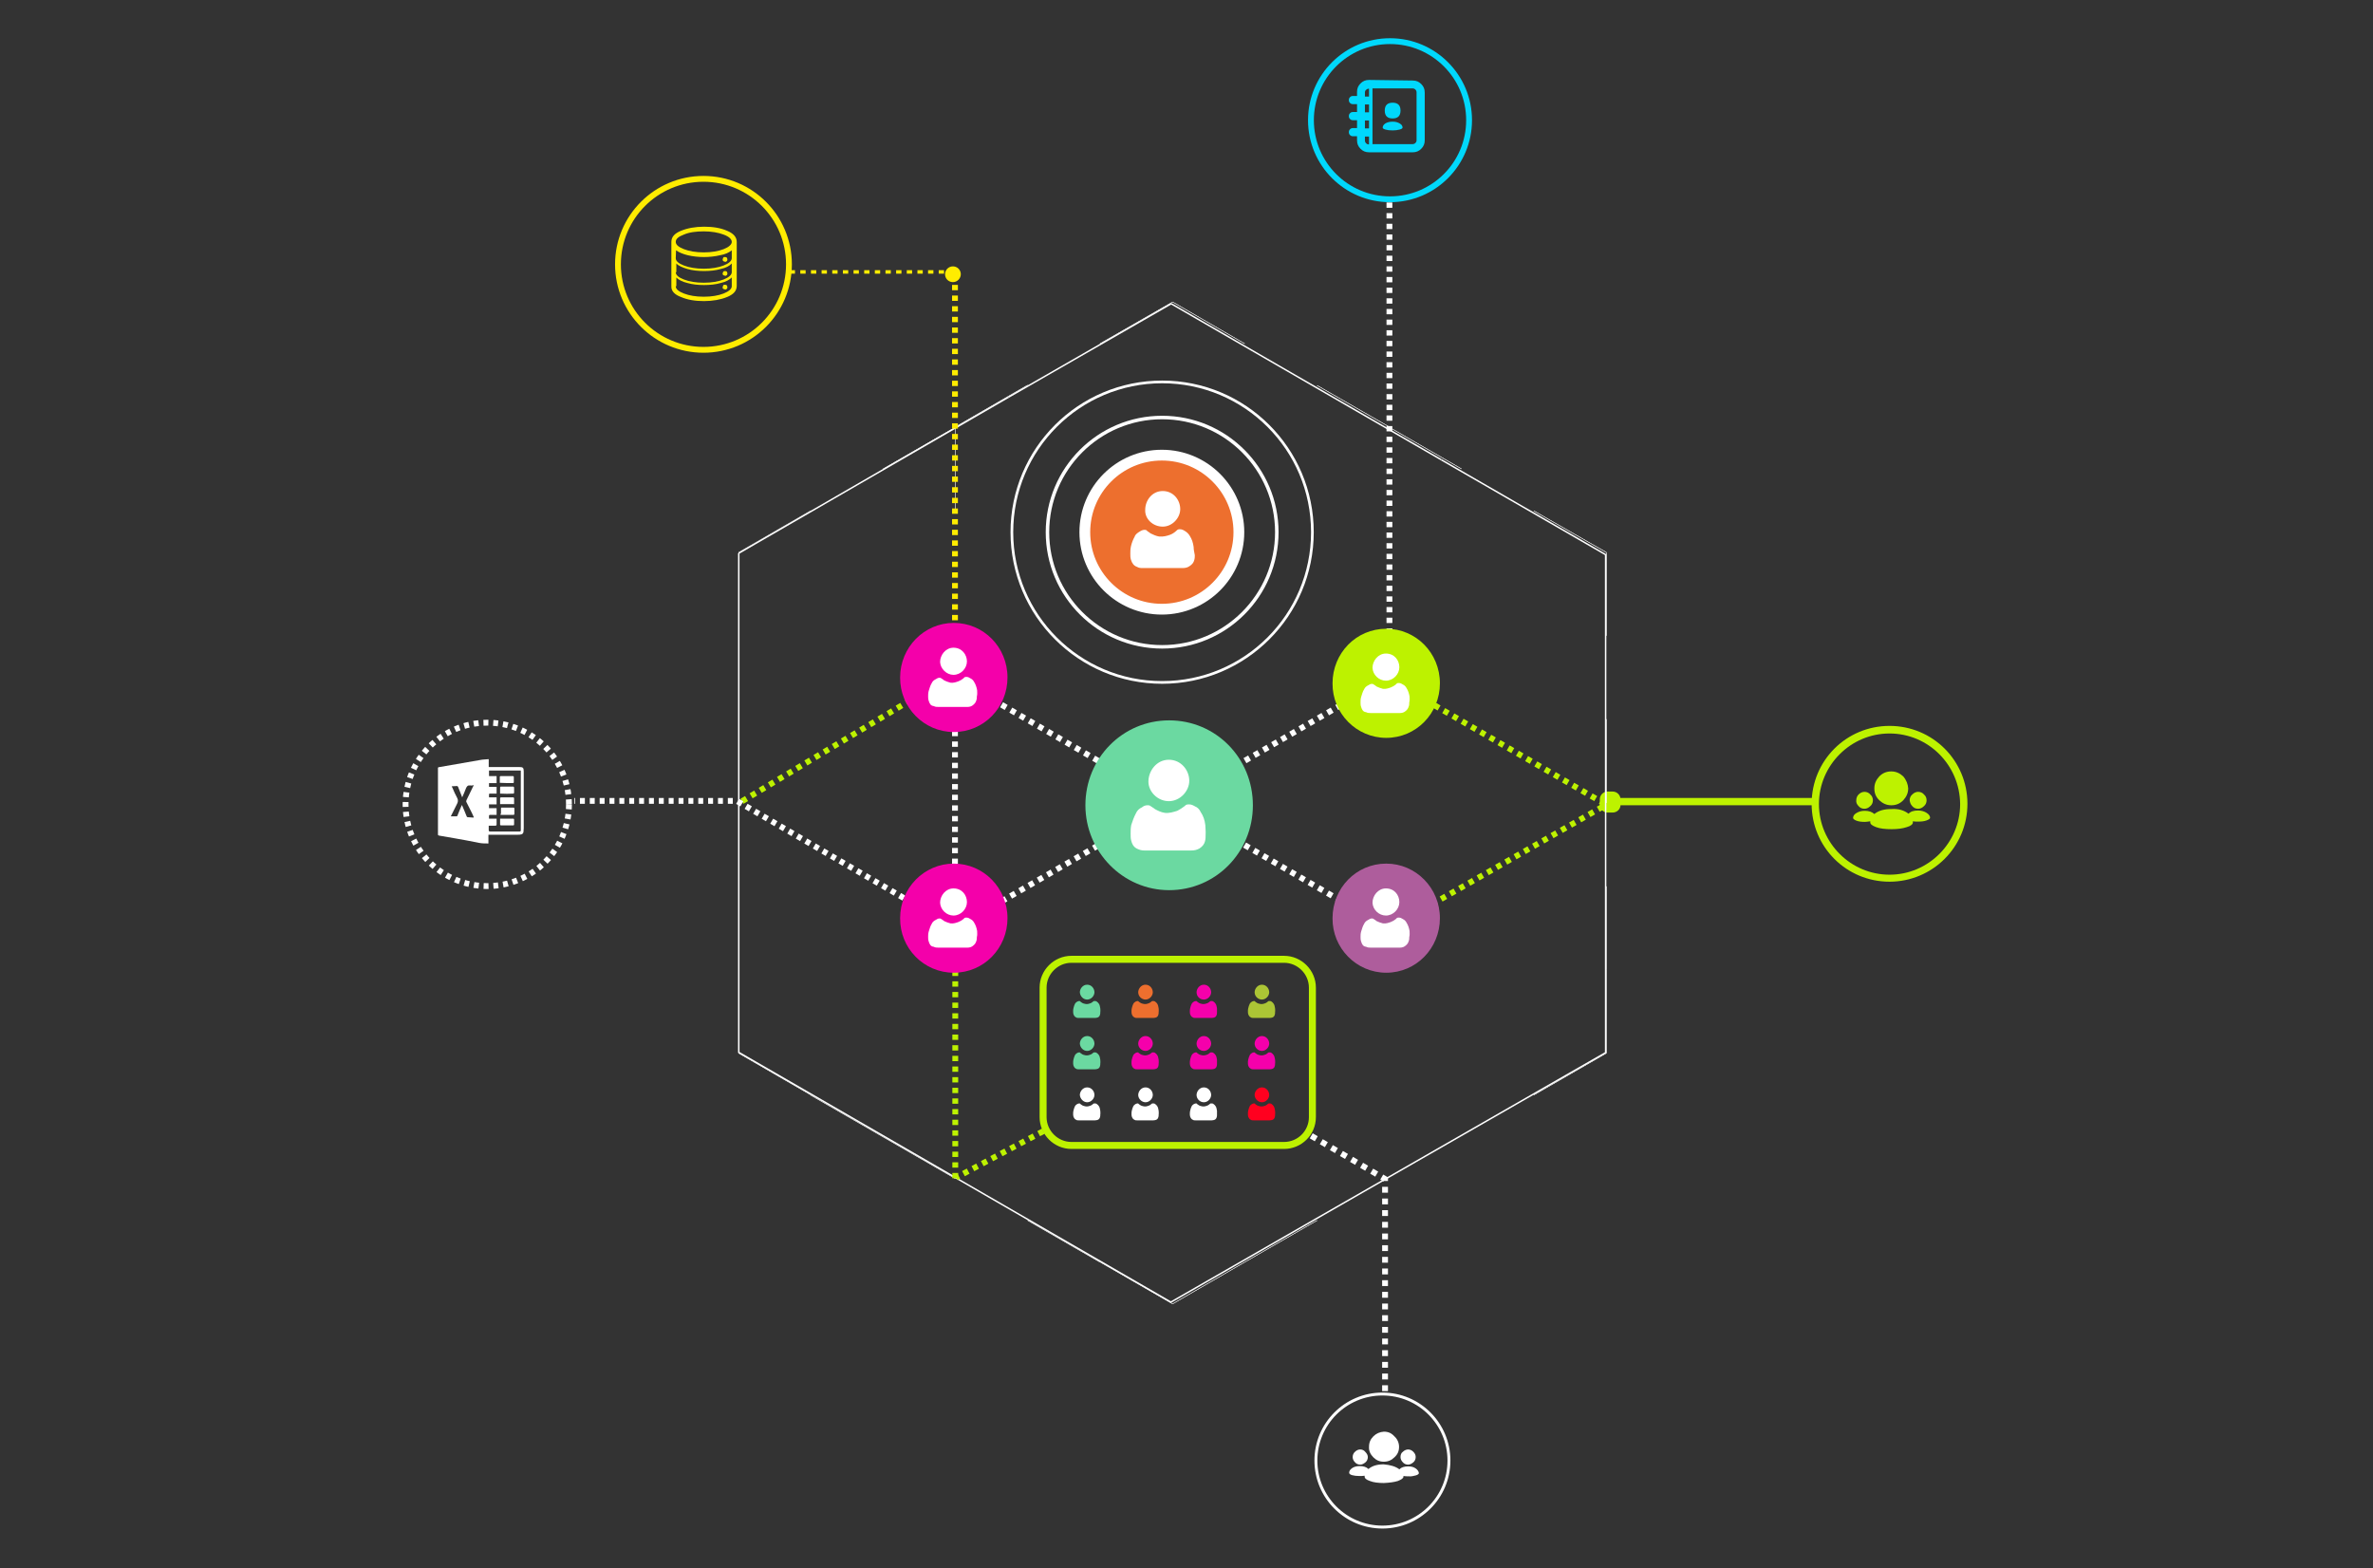 <?xml version="1.0" encoding="utf-8"?>
<!-- Generator: Adobe Illustrator 26.4.0, SVG Export Plug-In . SVG Version: 6.00 Build 0)  -->
<svg version="1.1" id="Calque_1" xmlns="http://www.w3.org/2000/svg" xmlns:xlink="http://www.w3.org/1999/xlink" x="0px" y="0px"
	 viewBox="0 0 813.3 537.5" style="enable-background:new 0 0 813.3 537.5;" xml:space="preserve">
<rect x="0" y="0" width="813.3" height="537.5" fill="#333333" stroke="none"/>
<style type="text/css">
	.st0{fill:none;}
	.st1{fill:none;stroke:#FFFFFF;stroke-width:2;stroke-miterlimit:10;stroke-dasharray:1.675,1.675;}
	.st2{fill:#FFFFFF;}
	.st3{fill:none;stroke:#00D8FC;stroke-width:2;stroke-miterlimit:10;}
	.st4{fill:#00D8FC;}
	.st5{fill:none;stroke:#BDF200;stroke-width:2.393;stroke-miterlimit:10;}
	.st6{fill:#ED6F2E;}
	.st7{fill:#6BD9A1;}
	.st8{fill:#ACC535;}
	.st9{fill:#F500AB;}
	.st10{fill:#FF001F;}
	.st11{fill:#FFEC00;}
	.st12{fill:#BDF200;}
	.st13{fill:none;stroke:#FFEC00;stroke-width:2;stroke-miterlimit:10;}
	.st14{fill:none;stroke:#BDF200;stroke-width:2;stroke-miterlimit:10;stroke-dasharray:1.824,1.825;}
	.st15{fill:none;stroke:#FFFFFF;stroke-width:0.122;}
	.st16{fill:none;stroke:#FFFFFF;stroke-width:0.5;stroke-miterlimit:10;}
	.st17{fill:none;stroke:#FFFFFF;stroke-width:3.694;stroke-miterlimit:9.999;}
	.st18{fill:none;stroke:#FFFFFF;stroke-width:1.196;stroke-miterlimit:10;}
	.st19{fill:none;stroke:#FFFFFF;stroke-width:0.923;stroke-miterlimit:10;}
	.st20{fill:none;stroke:#FFFFFF;stroke-width:2;stroke-miterlimit:10;stroke-dasharray:1.824,1.825;}
	.st21{fill:none;stroke:#FFFFFF;stroke-width:2;stroke-miterlimit:10;stroke-dasharray:1.824,1.825;}
	.st22{fill:none;stroke:#FFEC00;stroke-width:2;stroke-miterlimit:10;stroke-dasharray:1.824,1.825;}
	.st23{fill:none;stroke:#FFFFFF;stroke-width:2;stroke-miterlimit:10;stroke-dasharray:1.69;}
	.st24{fill:none;stroke:#FFFFFF;stroke-width:2;stroke-miterlimit:10;stroke-dasharray:2;}
	.st25{fill:#F400AA;}
	.st26{fill:#AE5D9C;}
	.st27{fill:none;stroke:#FFEC00;stroke-width:1.197;stroke-miterlimit:10;stroke-dasharray:1.824,1.825;}
	.st28{fill:none;stroke:#F400AA;stroke-width:0.736;stroke-miterlimit:10;stroke-dasharray:1.824,1.825;}
	.st29{fill:none;stroke:#FFFFFF;stroke-miterlimit:10;}
</style>
<path class="st0" d="M803.3,537.5H10c-5.5,0-10-4.5-10-10V10C0,4.5,4.5,0,10,0h793.3c5.5,0,10,4.5,10,10v517.5
	C813.3,533,808.8,537.5,803.3,537.5z"/>
<g>
	<g>
		<ellipse class="st1" cx="167" cy="275.7" rx="28" ry="28"/>
	</g>
	<g>
		<path class="st2" d="M150.5,286.4c1.7,0.3,3.5,0.6,5.2,0.9c2.8,0.5,5.7,1,8.5,1.6c1.1,0.2,2.1,0.2,3.2,0.2c0-1,0-1.9,0-3
			c0.2,0,0.4,0,0.5,0c3.2,0,6.4,0,9.6,0c0.4,0,0.7,0,1.1-0.1s0.7-0.3,0.8-0.8c0-0.4,0.1-0.9,0.1-1.3c0-4.9,0-9.7,0-14.7
			c0-1.6,0-3.2,0-4.8c0-1.3-0.3-1.5-1.6-1.5c-3.3,0-6.6,0-9.9,0c-0.2,0-0.3,0-0.5,0c0-0.9,0-1.7,0-2.7c-1.1,0.1-2,0.1-3,0.3
			c-4.6,0.8-9.2,1.6-13.8,2.4c-0.7,0.1-0.6,0.1-0.6,0.7c0,6.1,0,12.1,0,18.3c0,1.4,0,2.8,0,4.2C150.1,286.1,150.1,286.3,150.5,286.4
			z M167.5,284.5c0-0.5,0-1,0-1.5c0.8,0,1.6,0,2.2,0c0.4,0,0.5-0.1,0.5-0.5c0-0.6,0-1.3,0-1.9c-0.9,0-1.7,0-2.6,0c0-0.4,0-0.7,0-1.1
			c0-0.1,0.2-0.2,0.3-0.2c0.7,0,1.3,0,1.9,0c0.1,0,0.3,0,0.4,0c0-0.8,0-1.6,0-2.3c-0.9,0-1.7,0-2.6,0c0-0.5,0-0.9,0-1.3
			c0.9,0,1.7,0,2.6,0c0-0.8,0-1.6,0-2.4c-0.9,0-1.7,0-2.6,0c0-0.4,0-0.8,0-1.1c0-0.1,0.2-0.2,0.3-0.2c0.7,0,1.3,0,1.9,0
			c0.1,0,0.3,0,0.4,0c0-0.8,0-1.6,0-2.3c-0.9,0-1.7,0-2.6,0c0-0.5,0-0.9,0-1.3c0.9,0,1.7,0,2.6,0c0-0.8,0-1.6,0-2.4
			c-0.9,0-1.7,0-2.6,0c0-0.7,0-1.3,0-1.9c3.6,0,7.3,0,10.9,0c0,0.1,0,0.3,0,0.4c0,6.7,0,13.4,0,20c0,0.4-0.1,0.5-0.5,0.5
			c-3.3,0-6.7,0-10,0C167.7,285,167.5,284.9,167.5,284.5z M156.7,273.5c-0.6-1.1-1.1-2.2-1.6-3.4c-0.1-0.2-0.2-0.4-0.3-0.6
			c0.7,0,1.4-0.1,1.9-0.1c0.1,0,0.2,0.2,0.3,0.3c0.4,1.1,0.8,2.1,1.3,3.3c0,0.1,0.1,0.2,0.1,0.3c0.5-1.1,0.9-2,1.3-3.1
			c0.3-0.7,0.6-1.1,1.5-1c0.4,0.1,0.8,0,1.2-0.1c-0.3,0.5-0.5,1-0.7,1.4c-0.6,1.3-1.2,2.4-1.8,3.7c-0.1,0.3-0.2,0.5,0,0.8
			c0.8,1.7,1.7,3.2,2.4,4.9c0,0.1,0.1,0.2,0.1,0.3c-0.2,0-0.4,0-0.6,0c-0.5,0-0.9-0.1-1.4-0.1c-0.3,0-0.4-0.1-0.5-0.4
			c-0.5-1.3-1-2.4-1.5-3.6c0,0-0.1-0.1-0.1-0.2c-0.3,0.7-0.6,1.4-0.9,2.1c-0.2,0.5-0.4,1-0.6,1.5c-0.1,0.3-0.2,0.3-0.5,0.3
			c-0.6,0-1.2,0-1.8,0c0.7-1.5,1.4-2.7,2-4C157,274.9,157.1,274.3,156.7,273.5z"/>
		<path class="st2" d="M175.9,273.3c-1.4,0-2.8,0-4.2,0c-0.1,0-0.3,0.1-0.3,0.2c0,0.7,0,1.5,0,2.1c1.6,0,3.1,0,4.8,0
			c0-0.7,0-1.5,0-2.1C176.2,273.5,176,273.3,175.9,273.3z"/>
		<path class="st2" d="M175.9,268.4c0.1,0,0.2-0.2,0.2-0.3c0-0.6,0-1.3,0-1.8c0-0.2-0.1-0.3-0.3-0.3c-1.4,0-2.8,0-4.2,0
			c-0.1,0-0.3,0.1-0.3,0.2c0,0.7,0,1.4,0,2.1C173,268.4,174.5,268.4,175.9,268.4z"/>
		<path class="st2" d="M176,272c0.1,0,0.2-0.2,0.2-0.3c0-0.6,0-1.3,0-1.8c0-0.1-0.2-0.3-0.3-0.3c-1.5,0-2.8,0-4.3,0
			c-0.1,0-0.2,0.2-0.2,0.3c0,0.7,0,1.4,0,2.1C173,272.1,174.5,272.1,176,272z"/>
		<path class="st2" d="M175.8,280.6c-0.9,0-1.8,0-2.7,0c-0.5,0-1.1,0-1.7,0c0,0.8,0,1.5,0,2.1c0,0.1,0.2,0.2,0.3,0.2
			c1.4,0,2.8,0,4.2,0c0.2,0,0.3-0.1,0.3-0.3c0-0.6,0-1.2,0-1.7C176.2,280.7,176.1,280.6,175.8,280.6z"/>
		<path class="st2" d="M171.8,279.3c1.4,0,2.7,0,4.1,0c0.3,0,0.4-0.1,0.4-0.4c0-0.6,0-1.2,0-1.7c0-0.3-0.1-0.4-0.4-0.4
			c-0.7,0-1.4,0-1.9,0c-0.7,0-1.4,0-2,0c-0.3,0-0.3,0.1-0.3,0.3c0,0.6,0,1.2,0,1.7C171.4,279.3,171.5,279.3,171.8,279.3z"/>
		<path class="st2" d="M173.8,277c0.7,0,1.4,0,1.9,0C175.1,277,174.5,277,173.8,277s-1.4,0-2,0C172.4,277,173.1,277,173.8,277z"/>
	</g>
	<circle class="st3" cx="476.4" cy="41.2" r="27.1"/>
	<path class="st4" d="M484.2,27.6c1.2,0,2.1,0.4,2.9,1.2c0.8,0.8,1.2,1.7,1.2,2.9v16.4c0,1.2-0.4,2.1-1.2,2.9
		c-0.8,0.8-1.7,1.2-2.9,1.2h-15c-1.2,0-2.1-0.4-2.9-1.2s-1.2-1.7-1.2-2.9v-1.4h-1.4c-0.4,0-0.7-0.1-1-0.4c-0.3-0.3-0.4-0.6-0.4-1
		s0.1-0.7,0.4-1s0.6-0.4,1-0.4h1.4v-2.7h-1.4c-0.4,0-0.7-0.1-1-0.4c-0.3-0.3-0.4-0.6-0.4-1s0.1-0.7,0.4-1s0.6-0.4,1-0.4h1.4v-2.7
		h-1.4c-0.4,0-0.7-0.1-1-0.4c-0.3-0.3-0.4-0.6-0.4-1s0.1-0.7,0.4-1s0.6-0.4,1-0.4h1.4v-1.4c0-1.2,0.4-2.1,1.2-2.9
		c0.8-0.8,1.7-1.2,2.9-1.2L484.2,27.6L484.2,27.6z M467.8,31.7v1.4h1.4v-2.7c-0.4,0-0.7,0.1-1,0.4C467.9,31,467.8,31.4,467.8,31.7z
		 M467.8,35.8v2.7h1.4v-2.7H467.8z M467.8,41.3V44h1.4v-2.7H467.8z M467.8,48.1c0,0.4,0.1,0.7,0.4,1s0.6,0.4,1,0.4v-2.7h-1.4V48.1z
		 M485.5,48.1V31.7c0-0.4-0.1-0.7-0.4-1s-0.6-0.4-1-0.4h-13.7v19.1h13.7c0.4,0,0.7-0.1,1-0.4C485.4,48.7,485.5,48.4,485.5,48.1z
		 M477.3,41.7c1,0,1.7,0.2,2.4,0.6c0.7,0.4,1,0.9,1,1.4c0,0.3-0.3,0.5-1,0.7s-1.5,0.3-2.4,0.3c-1.1,0-1.8-0.1-2.5-0.3
		c-0.6-0.2-1-0.4-0.9-0.7c0-0.5,0.3-1,0.9-1.4C475.5,41.9,476.3,41.7,477.3,41.7z M474.6,37.9c0-1.8,0.9-2.7,2.7-2.7
		c1.8,0,2.7,0.9,2.7,2.7s-0.9,2.7-2.7,2.7C475.5,40.6,474.6,39.7,474.6,37.9z"/>
	<path class="st5" d="M440.1,392.6h-72.9c-5.3,0-9.7-4.4-9.7-9.7v-44.4c0-5.3,4.4-9.7,9.7-9.7h72.9c5.3,0,9.7,4.4,9.7,9.7v44.4
		C449.8,388.3,445.4,392.6,440.1,392.6z"/>
	<path class="st6" d="M392.6,342.6c1.4,0,2.5-1.3,2.5-2.5c0-1.3-1-2.6-2.5-2.6s-2.5,1.4-2.5,2.6
		C390.1,341.5,391.3,342.6,392.6,342.6 M397.1,345.6c-0.1-0.6-0.2-1.2-0.5-1.6c-0.2-0.3-0.4-0.5-0.7-0.7c-0.2-0.2-0.5-0.2-0.8-0.2
		c-0.2,0-0.3,0-0.5,0.2l-0.1,0.1c-0.3,0.2-0.5,0.4-0.9,0.5c-0.5,0.2-1,0.3-1.6,0.2c-0.5-0.1-0.9-0.2-1.3-0.5
		c-0.2-0.2-0.4-0.2-0.5-0.4c-0.1-0.1-0.2-0.1-0.3-0.1c-0.2,0-0.5,0.1-0.7,0.2c-0.3,0.2-0.6,0.4-0.8,0.8c-0.2,0.5-0.4,0.9-0.5,1.5
		c-0.1,0.4-0.1,0.7-0.1,1.1c0,0.3,0,0.5,0.1,0.9c0.2,0.5,0.4,0.9,0.9,1.1c0.3,0.2,0.5,0.2,0.9,0.2h2.8c0.9,0,1.9,0,2.8,0
		c0.4,0,0.7-0.1,1-0.2c0.4-0.2,0.6-0.5,0.7-0.9c0.1-0.2,0.1-0.5,0.1-0.8C397.2,346.2,397.1,345.9,397.1,345.6"/>
	<path class="st7" d="M372.6,342.6c1.4,0,2.5-1.3,2.5-2.5c0-1.3-1-2.6-2.5-2.6s-2.5,1.4-2.5,2.6
		C370.2,341.5,371.3,342.6,372.6,342.6 M377.1,345.6c-0.1-0.6-0.2-1.2-0.5-1.6c-0.2-0.3-0.4-0.5-0.7-0.7c-0.2-0.2-0.5-0.2-0.8-0.2
		c-0.2,0-0.3,0-0.5,0.2l-0.1,0.1c-0.3,0.2-0.5,0.4-0.9,0.5c-0.5,0.2-1,0.3-1.6,0.2c-0.5-0.1-0.9-0.2-1.3-0.5
		c-0.2-0.2-0.4-0.2-0.5-0.4c-0.1-0.1-0.2-0.1-0.3-0.1c-0.2,0-0.5,0.1-0.7,0.2c-0.3,0.2-0.6,0.4-0.8,0.8c-0.2,0.5-0.4,0.9-0.5,1.5
		c-0.1,0.4-0.1,0.7-0.1,1.1c0,0.3,0,0.5,0.1,0.9c0.2,0.5,0.4,0.9,0.9,1.1c0.3,0.2,0.5,0.2,0.9,0.2h2.8c0.9,0,1.9,0,2.8,0
		c0.4,0,0.7-0.1,1-0.2c0.4-0.2,0.6-0.5,0.7-0.9c0.1-0.2,0.1-0.5,0.1-0.8C377.2,346.2,377.1,345.9,377.1,345.6"/>
	<path class="st8" d="M432.5,342.6c1.4,0,2.5-1.3,2.5-2.5c0-1.3-1-2.6-2.5-2.6s-2.5,1.4-2.5,2.6C430,341.5,431.2,342.6,432.5,342.6
		 M437,345.6c-0.1-0.6-0.2-1.2-0.5-1.6c-0.2-0.3-0.4-0.5-0.7-0.7c-0.2-0.2-0.5-0.2-0.8-0.2c-0.2,0-0.3,0-0.5,0.2l-0.1,0.1
		c-0.3,0.2-0.5,0.4-0.9,0.5c-0.5,0.2-1,0.3-1.6,0.2c-0.5-0.1-0.9-0.2-1.3-0.5c-0.2-0.2-0.4-0.2-0.5-0.4c-0.1-0.1-0.2-0.1-0.3-0.1
		c-0.2,0-0.5,0.1-0.7,0.2c-0.3,0.2-0.6,0.4-0.8,0.8c-0.2,0.5-0.4,0.9-0.5,1.5c-0.1,0.4-0.1,0.7-0.1,1.1c0,0.3,0,0.5,0.1,0.9
		c0.2,0.5,0.4,0.9,0.9,1.1c0.3,0.2,0.5,0.2,0.9,0.2h2.8c0.9,0,1.9,0,2.8,0c0.4,0,0.7-0.1,1-0.2c0.4-0.2,0.6-0.5,0.7-0.9
		c0.1-0.2,0.1-0.5,0.1-0.8C437.1,346.2,437,345.9,437,345.6"/>
	<path class="st9" d="M412.6,342.6c1.4,0,2.5-1.3,2.5-2.5c0-1.3-1-2.6-2.5-2.6s-2.5,1.4-2.5,2.6
		C410.1,341.5,411.2,342.6,412.6,342.6 M417.1,345.6c-0.1-0.6-0.2-1.2-0.5-1.6c-0.2-0.3-0.4-0.5-0.7-0.7c-0.2-0.2-0.5-0.2-0.8-0.2
		c-0.2,0-0.3,0-0.5,0.2l-0.1,0.1c-0.3,0.2-0.5,0.4-0.9,0.5c-0.5,0.2-1,0.3-1.6,0.2c-0.5-0.1-0.9-0.2-1.3-0.5
		c-0.2-0.2-0.4-0.2-0.5-0.4c-0.1-0.1-0.2-0.1-0.3-0.1c-0.2,0-0.5,0.1-0.7,0.2c-0.3,0.2-0.6,0.4-0.8,0.8c-0.2,0.5-0.4,0.9-0.5,1.5
		c-0.1,0.4-0.1,0.7-0.1,1.1c0,0.3,0,0.5,0.1,0.9c0.2,0.5,0.4,0.9,0.9,1.1c0.3,0.2,0.5,0.2,0.9,0.2h2.8c0.9,0,1.9,0,2.8,0
		c0.4,0,0.7-0.1,1-0.2c0.4-0.2,0.6-0.5,0.7-0.9c0.1-0.2,0.1-0.5,0.1-0.8C417.1,346.2,417.1,345.9,417.1,345.6"/>
	<path class="st9" d="M392.6,360.2c1.4,0,2.5-1.3,2.5-2.5c0-1.3-1-2.6-2.5-2.6s-2.5,1.4-2.5,2.6
		C390.1,359.1,391.3,360.2,392.6,360.2 M397.1,363.2c-0.1-0.6-0.2-1.2-0.5-1.6c-0.2-0.3-0.4-0.5-0.7-0.7c-0.2-0.2-0.5-0.2-0.8-0.2
		c-0.2,0-0.3,0-0.5,0.2l-0.1,0.1c-0.3,0.2-0.5,0.4-0.9,0.5c-0.5,0.2-1,0.3-1.6,0.2c-0.5-0.1-0.9-0.2-1.3-0.5
		c-0.2-0.2-0.4-0.2-0.5-0.4c-0.1-0.1-0.2-0.1-0.3-0.1c-0.2,0-0.5,0.1-0.7,0.2c-0.3,0.2-0.6,0.4-0.8,0.8c-0.2,0.5-0.4,0.9-0.5,1.5
		c-0.1,0.4-0.1,0.7-0.1,1.1c0,0.3,0,0.5,0.1,0.9c0.2,0.5,0.4,0.9,0.9,1.1c0.3,0.2,0.5,0.2,0.9,0.2h2.8c0.9,0,1.9,0,2.8,0
		c0.4,0,0.7-0.1,1-0.2c0.4-0.2,0.6-0.5,0.7-0.9c0.1-0.2,0.1-0.5,0.1-0.8C397.2,363.9,397.1,363.6,397.1,363.2"/>
	<path class="st7" d="M372.6,360.2c1.4,0,2.5-1.3,2.5-2.5c0-1.3-1-2.6-2.5-2.6s-2.5,1.4-2.5,2.6
		C370.2,359.1,371.3,360.2,372.6,360.2 M377.1,363.2c-0.1-0.6-0.2-1.2-0.5-1.6c-0.2-0.3-0.4-0.5-0.7-0.7c-0.2-0.2-0.5-0.2-0.8-0.2
		c-0.2,0-0.3,0-0.5,0.2l-0.1,0.1c-0.3,0.2-0.5,0.4-0.9,0.5c-0.5,0.2-1,0.3-1.6,0.2c-0.5-0.1-0.9-0.2-1.3-0.5
		c-0.2-0.2-0.4-0.2-0.5-0.4c-0.1-0.1-0.2-0.1-0.3-0.1c-0.2,0-0.5,0.1-0.7,0.2c-0.3,0.2-0.6,0.4-0.8,0.8c-0.2,0.5-0.4,0.9-0.5,1.5
		c-0.1,0.4-0.1,0.7-0.1,1.1c0,0.3,0,0.5,0.1,0.9c0.2,0.5,0.4,0.9,0.9,1.1c0.3,0.2,0.5,0.2,0.9,0.2h2.8c0.9,0,1.9,0,2.8,0
		c0.4,0,0.7-0.1,1-0.2c0.4-0.2,0.6-0.5,0.7-0.9c0.1-0.2,0.1-0.5,0.1-0.8C377.2,363.9,377.1,363.6,377.1,363.2"/>
	<path class="st9" d="M432.5,360.2c1.4,0,2.5-1.3,2.5-2.5c0-1.3-1-2.6-2.5-2.6s-2.5,1.4-2.5,2.6C430,359.1,431.2,360.2,432.5,360.2
		 M437,363.2c-0.1-0.6-0.2-1.2-0.5-1.6c-0.2-0.3-0.4-0.5-0.7-0.7c-0.2-0.2-0.5-0.2-0.8-0.2c-0.2,0-0.3,0-0.5,0.2l-0.1,0.1
		c-0.3,0.2-0.5,0.4-0.9,0.5c-0.5,0.2-1,0.3-1.6,0.2c-0.5-0.1-0.9-0.2-1.3-0.5c-0.2-0.2-0.4-0.2-0.5-0.4c-0.1-0.1-0.2-0.1-0.3-0.1
		c-0.2,0-0.5,0.1-0.7,0.2c-0.3,0.2-0.6,0.4-0.8,0.8c-0.2,0.5-0.4,0.9-0.5,1.5c-0.1,0.4-0.1,0.7-0.1,1.1c0,0.3,0,0.5,0.1,0.9
		c0.2,0.5,0.4,0.9,0.9,1.1c0.3,0.2,0.5,0.2,0.9,0.2h2.8c0.9,0,1.9,0,2.8,0c0.4,0,0.7-0.1,1-0.2c0.4-0.2,0.6-0.5,0.7-0.9
		c0.1-0.2,0.1-0.5,0.1-0.8C437.1,363.9,437,363.6,437,363.2"/>
	<path class="st9" d="M412.6,360.2c1.4,0,2.5-1.3,2.5-2.5c0-1.3-1-2.6-2.5-2.6s-2.5,1.4-2.5,2.6
		C410.1,359.1,411.2,360.2,412.6,360.2 M417.1,363.2c-0.1-0.6-0.2-1.2-0.5-1.6c-0.2-0.3-0.4-0.5-0.7-0.7c-0.2-0.2-0.5-0.2-0.8-0.2
		c-0.2,0-0.3,0-0.5,0.2l-0.1,0.1c-0.3,0.2-0.5,0.4-0.9,0.5c-0.5,0.2-1,0.3-1.6,0.2c-0.5-0.1-0.9-0.2-1.3-0.5
		c-0.2-0.2-0.4-0.2-0.5-0.4c-0.1-0.1-0.2-0.1-0.3-0.1c-0.2,0-0.5,0.1-0.7,0.2c-0.3,0.2-0.6,0.4-0.8,0.8c-0.2,0.5-0.4,0.9-0.5,1.5
		c-0.1,0.4-0.1,0.7-0.1,1.1c0,0.3,0,0.5,0.1,0.9c0.2,0.5,0.4,0.9,0.9,1.1c0.3,0.2,0.5,0.2,0.9,0.2h2.8c0.9,0,1.9,0,2.8,0
		c0.4,0,0.7-0.1,1-0.2c0.4-0.2,0.6-0.5,0.7-0.9c0.1-0.2,0.1-0.5,0.1-0.8C417.1,363.9,417.1,363.6,417.1,363.2"/>
	<path class="st2" d="M392.6,377.8c1.4,0,2.5-1.3,2.5-2.5c0-1.3-1-2.6-2.5-2.6s-2.5,1.4-2.5,2.6
		C390.1,376.6,391.3,377.8,392.6,377.8 M397.1,380.7c-0.1-0.6-0.2-1.2-0.5-1.6c-0.2-0.3-0.4-0.5-0.7-0.7c-0.2-0.2-0.5-0.2-0.8-0.2
		c-0.2,0-0.3,0-0.5,0.2l-0.1,0.1c-0.3,0.2-0.5,0.4-0.9,0.5c-0.5,0.2-1,0.3-1.6,0.2c-0.5-0.1-0.9-0.2-1.3-0.5
		c-0.2-0.2-0.4-0.2-0.5-0.4c-0.1-0.1-0.2-0.1-0.3-0.1c-0.2,0-0.5,0.1-0.7,0.2c-0.3,0.2-0.6,0.4-0.8,0.8c-0.2,0.5-0.4,0.9-0.5,1.5
		c-0.1,0.4-0.1,0.7-0.1,1.1c0,0.3,0,0.5,0.1,0.9c0.2,0.5,0.4,0.9,0.9,1.1c0.3,0.2,0.5,0.2,0.9,0.2h2.8c0.9,0,1.9,0,2.8,0
		c0.4,0,0.7-0.1,1-0.2c0.4-0.2,0.6-0.5,0.7-0.9c0.1-0.2,0.1-0.5,0.1-0.8C397.2,381.4,397.1,381.1,397.1,380.7"/>
	<path class="st2" d="M372.6,377.8c1.4,0,2.5-1.3,2.5-2.5c0-1.3-1-2.6-2.5-2.6s-2.5,1.4-2.5,2.6
		C370.2,376.6,371.3,377.8,372.6,377.8 M377.1,380.7c-0.1-0.6-0.2-1.2-0.5-1.6c-0.2-0.3-0.4-0.5-0.7-0.7c-0.2-0.2-0.5-0.2-0.8-0.2
		c-0.2,0-0.3,0-0.5,0.2l-0.1,0.1c-0.3,0.2-0.5,0.4-0.9,0.5c-0.5,0.2-1,0.3-1.6,0.2c-0.5-0.1-0.9-0.2-1.3-0.5
		c-0.2-0.2-0.4-0.2-0.5-0.4c-0.1-0.1-0.2-0.1-0.3-0.1c-0.2,0-0.5,0.1-0.7,0.2c-0.3,0.2-0.6,0.4-0.8,0.8c-0.2,0.5-0.4,0.9-0.5,1.5
		c-0.1,0.4-0.1,0.7-0.1,1.1c0,0.3,0,0.5,0.1,0.9c0.2,0.5,0.4,0.9,0.9,1.1c0.3,0.2,0.5,0.2,0.9,0.2h2.8c0.9,0,1.9,0,2.8,0
		c0.4,0,0.7-0.1,1-0.2c0.4-0.2,0.6-0.5,0.7-0.9c0.1-0.2,0.1-0.5,0.1-0.8C377.2,381.4,377.1,381.1,377.1,380.7"/>
	<path class="st10" d="M432.5,377.8c1.4,0,2.5-1.3,2.5-2.5c0-1.3-1-2.6-2.5-2.6s-2.5,1.4-2.5,2.6C430,376.6,431.2,377.8,432.5,377.8
		 M437,380.7c-0.1-0.6-0.2-1.2-0.5-1.6c-0.2-0.3-0.4-0.5-0.7-0.7c-0.2-0.2-0.5-0.2-0.8-0.2c-0.2,0-0.3,0-0.5,0.2l-0.1,0.1
		c-0.3,0.2-0.5,0.4-0.9,0.5c-0.5,0.2-1,0.3-1.6,0.2c-0.5-0.1-0.9-0.2-1.3-0.5c-0.2-0.2-0.4-0.2-0.5-0.4c-0.1-0.1-0.2-0.1-0.3-0.1
		c-0.2,0-0.5,0.1-0.7,0.2c-0.3,0.2-0.6,0.4-0.8,0.8c-0.2,0.5-0.4,0.9-0.5,1.5c-0.1,0.4-0.1,0.7-0.1,1.1c0,0.3,0,0.5,0.1,0.9
		c0.2,0.5,0.4,0.9,0.9,1.1c0.3,0.2,0.5,0.2,0.9,0.2h2.8c0.9,0,1.9,0,2.8,0c0.4,0,0.7-0.1,1-0.2c0.4-0.2,0.6-0.5,0.7-0.9
		c0.1-0.2,0.1-0.5,0.1-0.8C437.1,381.4,437,381.1,437,380.7"/>
	<path class="st2" d="M412.6,377.8c1.4,0,2.5-1.3,2.5-2.5c0-1.3-1-2.6-2.5-2.6s-2.5,1.4-2.5,2.6
		C410.1,376.6,411.2,377.8,412.6,377.8 M417.1,380.7c-0.1-0.6-0.2-1.2-0.5-1.6c-0.2-0.3-0.4-0.5-0.7-0.7c-0.2-0.2-0.5-0.2-0.8-0.2
		c-0.2,0-0.3,0-0.5,0.2l-0.1,0.1c-0.3,0.2-0.5,0.4-0.9,0.5c-0.5,0.2-1,0.3-1.6,0.2c-0.5-0.1-0.9-0.2-1.3-0.5
		c-0.2-0.2-0.4-0.2-0.5-0.4c-0.1-0.1-0.2-0.1-0.3-0.1c-0.2,0-0.5,0.1-0.7,0.2c-0.3,0.2-0.6,0.4-0.8,0.8c-0.2,0.5-0.4,0.9-0.5,1.5
		c-0.1,0.4-0.1,0.7-0.1,1.1c0,0.3,0,0.5,0.1,0.9c0.2,0.5,0.4,0.9,0.9,1.1c0.3,0.2,0.5,0.2,0.9,0.2h2.8c0.9,0,1.9,0,2.8,0
		c0.4,0,0.7-0.1,1-0.2c0.4-0.2,0.6-0.5,0.7-0.9c0.1-0.2,0.1-0.5,0.1-0.8C417.1,381.4,417.1,381.1,417.1,380.7"/>
	<path class="st11" d="M326.6,96.7L326.6,96.7c-1.5,0-2.7-1.2-2.7-2.7l0,0c0-1.5,1.2-2.7,2.7-2.7l0,0c1.5,0,2.7,1.2,2.7,2.7l0,0
		C329.3,95.4,328.1,96.7,326.6,96.7z"/>
	<g>
		<path class="st12" d="M647.6,302.2c-14.8,0-26.7-11.9-26.7-26.7s11.9-26.7,26.7-26.7s26.7,11.9,26.7,26.7S662.3,302.2,647.6,302.2
			z M647.6,251.4c-13.3,0-24.2,10.9-24.2,24.2c0,13.3,10.9,24.2,24.2,24.2s24.2-10.9,24.2-24.2C671.7,262.2,660.9,251.4,647.6,251.4
			z"/>
		<rect x="552.9" y="273.5" class="st12" width="69.2" height="2.5"/>
		<path class="st12" d="M654.1,278.9c0.8-0.8,1.8-1.1,3.3-1.1c1.2,0,2.1,0.3,2.9,0.8s1.2,1.1,1.2,1.7c0,0.3-0.4,0.6-1.2,0.9
			s-1.7,0.4-2.9,0.4c-0.6,0-1.3,0-1.8-0.1v0.2c0,0.1,0,0.1,0,0.2c0,0.6-0.7,1.2-2.1,1.6c-1.5,0.5-3.2,0.7-5.2,0.7
			c-2.2,0-4-0.2-5.3-0.7s-2-1-2-1.6c0,0,0-0.1,0-0.2s0-0.1,0-0.2c-0.8,0.1-1.4,0.2-1.8,0.2c-1.2,0-2.1-0.1-2.9-0.4
			c-0.8-0.3-1.1-0.6-1.2-0.9c0-0.7,0.4-1.3,1.1-1.7c0.8-0.5,1.7-0.8,2.9-0.8c1.5,0,2.5,0.4,3.3,1.1c1.5-1.2,3.4-1.7,5.8-1.7
			C650.7,277.1,652.7,277.8,654.1,278.9L654.1,278.9z M641.9,274.3c0,0.8-0.3,1.5-0.9,2c-0.6,0.6-1.3,0.9-2,0.9
			c-0.8,0-1.5-0.3-2-0.9c-0.6-0.6-0.9-1.3-0.8-2c0-0.8,0.3-1.5,0.8-2s1.2-0.9,2-0.9s1.5,0.3,2,0.9
			C641.6,272.8,641.9,273.5,641.9,274.3z M654,270.2c0,1.6-0.6,2.9-1.7,4.1c-1.2,1.2-2.5,1.7-4.1,1.7s-2.9-0.6-4.1-1.7
			c-1.2-1.2-1.7-2.4-1.7-4.1c0-1.6,0.6-2.9,1.7-4.1c1.1-1.1,2.4-1.7,4.1-1.7c1.6,0,2.9,0.6,4.1,1.7
			C653.4,267.4,653.9,268.8,654,270.2z M660.3,274.3c0,0.8-0.3,1.5-0.9,2c-0.6,0.6-1.3,0.9-2,0.9c-0.8,0-1.5-0.3-2-0.9
			c-0.6-0.6-0.8-1.3-0.9-2c0-0.8,0.3-1.5,0.9-2c0.6-0.6,1.3-0.9,2-0.9c0.8,0,1.5,0.3,2,0.9C660,272.8,660.3,273.5,660.3,274.3z"/>
		<path class="st12" d="M552.7,278.5H551c-1.5,0-2.7-1.2-2.7-2.7V274c0-1.5,1.2-2.7,2.7-2.7h1.7c1.5,0,2.7,1.2,2.7,2.7v1.7
			C555.5,277.3,554.2,278.5,552.7,278.5z"/>
	</g>
	<g>
		<circle class="st13" cx="241.1" cy="90.6" r="29.3"/>
		<path class="st11" d="M230.1,98.1V82.9c0-1.7,1.1-2.9,3.3-3.8s4.9-1.4,7.9-1.4s5.6,0.4,7.9,1.4c2.2,0.9,3.3,2.2,3.3,3.8V98
			c0,1.7-1.1,2.9-3.3,3.8s-4.9,1.4-7.9,1.4s-5.6-0.4-7.9-1.4C231.2,101,230,99.7,230.1,98.1z M231.6,82.9c0,1,1,1.8,2.8,2.5
			s4.1,1.1,6.8,1.1s5-0.4,6.8-1.1s2.8-1.6,2.8-2.5s-0.9-1.8-2.8-2.5c-1.8-0.7-4.2-1.1-6.8-1.1s-5,0.3-6.8,1.1
			C232.5,81.1,231.6,81.9,231.6,82.9z M231.6,88.5c0,1,1,1.8,2.8,2.5s4.1,1.1,6.8,1.1s5-0.4,6.8-1.1s2.8-1.6,2.8-2.5v-2.7
			c-1,0.8-2.3,1.4-4.1,1.7c-1.7,0.4-3.6,0.6-5.4,0.6c-1.9,0-3.8-0.2-5.5-0.6s-3.1-1-4.1-1.7L231.6,88.5L231.6,88.5z M231.6,93.3
			c0,1,1,1.8,2.8,2.5s4.1,1.1,6.8,1.1s5-0.4,6.8-1.1s2.8-1.6,2.8-2.5v-3c-0.8,0.9-2,1.5-3.8,1.9c-1.7,0.5-3.7,0.7-5.7,0.7
			s-4-0.2-5.7-0.7s-3.1-1.1-3.8-1.9v3H231.6z M231.6,98.1c0,1,1,1.8,2.8,2.5s4.1,1.1,6.8,1.1s5-0.4,6.8-1.1s2.8-1.6,2.8-2.5v-3
			c-0.8,0.8-2,1.5-3.8,1.9c-1.7,0.5-3.7,0.7-5.7,0.7s-4-0.2-5.7-0.7c-1.7-0.4-3.1-1.1-3.8-1.9v3H231.6z M247.7,88.9
			c0-0.2,0.1-0.4,0.2-0.6s0.3-0.2,0.6-0.2s0.5,0.1,0.6,0.2c0.1,0.2,0.2,0.4,0.2,0.6s0,0.4-0.2,0.6s-0.4,0.3-0.6,0.2
			c-0.2,0-0.4-0.1-0.6-0.2C247.7,89.3,247.6,89.1,247.7,88.9z M247.7,93.7c0-0.2,0.1-0.4,0.2-0.6c0.1-0.1,0.3-0.2,0.6-0.2
			s0.5,0.1,0.6,0.2c0.1,0.2,0.2,0.4,0.2,0.6s0,0.4-0.2,0.6s-0.4,0.3-0.6,0.2c-0.2,0-0.4-0.1-0.6-0.2C247.7,94.1,247.6,94,247.7,93.7
			z M247.7,98.4c0-0.2,0.1-0.4,0.2-0.6c0.1-0.2,0.3-0.2,0.6-0.2s0.5,0.1,0.6,0.2c0.1,0.2,0.2,0.4,0.2,0.6s0,0.4-0.2,0.6
			s-0.4,0.3-0.6,0.2c-0.2,0-0.4-0.1-0.6-0.2S247.6,98.7,247.7,98.4z"/>
	</g>
	<polyline class="st14" points="474.9,319 550.5,275.8 475.5,232.4 	"/>
	<line class="st15" x1="401.9" y1="103.5" x2="426.6" y2="117.8"/>
	<line class="st15" x1="476.1" y1="146.3" x2="451.4" y2="132.1"/>
	<line class="st15" x1="476.1" y1="146.4" x2="500.9" y2="160.7"/>
	<line class="st15" x1="525.7" y1="175.1" x2="550.5" y2="189.3"/>
	<line class="st15" x1="550.5" y1="189.3" x2="550.5" y2="217.9"/>
	<line class="st15" x1="352.2" y1="132" x2="327.5" y2="146.3"/>
	<line class="st15" x1="401.9" y1="103.5" x2="377" y2="117.8"/>
	<path class="st15" d="M377,146.3"/>
	<line class="st15" x1="253.2" y1="189.3" x2="253.2" y2="217.9"/>
	<line class="st15" x1="277.9" y1="175" x2="253.2" y2="189.3"/>
	<line class="st15" x1="327.5" y1="146.4" x2="302.7" y2="160.7"/>
	<line class="st15" x1="327.5" y1="146.4" x2="327.5" y2="175"/>
	<path class="st15" d="M377.1,146.4"/>
	<line class="st15" x1="550.5" y1="246.5" x2="550.5" y2="275.2"/>
	<line class="st15" x1="550.5" y1="332.3" x2="550.5" y2="361"/>
	<line class="st15" x1="550.5" y1="361" x2="525.7" y2="375.3"/>
	<line class="st15" x1="550.5" y1="303.8" x2="550.5" y2="332.3"/>
	<line class="st15" x1="253.2" y1="246.5" x2="253.2" y2="275.2"/>
	<line class="st15" x1="253.2" y1="332.3" x2="253.2" y2="361"/>
	<line class="st15" x1="253.2" y1="303.8" x2="253.2" y2="332.3"/>
	<line class="st15" x1="277.9" y1="375.3" x2="253.2" y2="361"/>
	<line class="st15" x1="451.4" y1="418.3" x2="426.6" y2="432.6"/>
	<line class="st15" x1="377.1" y1="432.6" x2="401.9" y2="446.9"/>
	<line class="st15" x1="426.6" y1="432.6" x2="401.9" y2="446.9"/>
	<line class="st15" x1="277.9" y1="375.4" x2="302.7" y2="389.7"/>
	<line class="st15" x1="302.7" y1="389.7" x2="327.5" y2="404"/>
	<path class="st15" d="M377,432.6"/>
	<line class="st15" x1="377" y1="432.6" x2="352.2" y2="418.3"/>
	<path class="st15" d="M377.1,432.6"/>
	<line class="st15" x1="401.9" y1="103.5" x2="426.6" y2="117.8"/>
	<line class="st15" x1="476.1" y1="146.3" x2="451.4" y2="132.1"/>
	<line class="st15" x1="476.1" y1="146.4" x2="500.9" y2="160.7"/>
	<line class="st15" x1="525.7" y1="175.1" x2="550.5" y2="189.3"/>
	<line class="st15" x1="550.5" y1="189.3" x2="550.5" y2="217.9"/>
	<line class="st15" x1="352.2" y1="132" x2="327.5" y2="146.3"/>
	<line class="st15" x1="401.9" y1="103.5" x2="377" y2="117.8"/>
	<path class="st15" d="M377,146.3"/>
	<line class="st15" x1="253.2" y1="189.3" x2="253.2" y2="217.9"/>
	<line class="st15" x1="327.5" y1="146.4" x2="302.7" y2="160.7"/>
	<line class="st15" x1="327.5" y1="146.4" x2="327.5" y2="175"/>
	<path class="st15" d="M377.1,146.4"/>
	<line class="st15" x1="550.5" y1="246.5" x2="550.5" y2="275.2"/>
	<line class="st15" x1="550.5" y1="332.3" x2="550.5" y2="361"/>
	<line class="st15" x1="550.5" y1="361" x2="525.7" y2="375.3"/>
	<line class="st15" x1="550.5" y1="303.8" x2="550.5" y2="332.3"/>
	<line class="st15" x1="253.2" y1="246.5" x2="253.2" y2="275.2"/>
	<line class="st15" x1="253.2" y1="332.3" x2="253.2" y2="361"/>
	<line class="st15" x1="253.2" y1="303.8" x2="253.2" y2="332.3"/>
	<line class="st15" x1="277.9" y1="375.3" x2="253.2" y2="361"/>
	<line class="st15" x1="451.4" y1="418.3" x2="426.6" y2="432.6"/>
	<path class="st15" d="M501,389.6"/>
	<line class="st15" x1="377.1" y1="432.6" x2="401.9" y2="446.9"/>
	<line class="st15" x1="426.6" y1="432.6" x2="401.9" y2="446.9"/>
	<line class="st15" x1="277.9" y1="375.4" x2="302.7" y2="389.7"/>
	<line class="st15" x1="302.7" y1="389.7" x2="327.5" y2="404"/>
	<path class="st15" d="M377,432.6"/>
	<line class="st15" x1="377" y1="432.6" x2="352.2" y2="418.3"/>
	<path class="st15" d="M377.1,432.6"/>
	<polyline class="st16" points="253.2,189.6 253.2,360.7 401.3,446.3 550.3,360.8 550.3,190.1 494,157.6 	"/>
	<line class="st16" x1="345.7" y1="136.1" x2="253.2" y2="189.6"/>
	<line class="st16" x1="401.4" y1="104.1" x2="345.7" y2="136.1"/>
	<line class="st16" x1="494" y1="157.6" x2="401.4" y2="104.1"/>
	<path class="st6" d="M398.1,207.6c13.9,0,25.1-11.4,25.1-25.4c0-14.2-11.2-25.4-25.1-25.4S373,168.2,373,182.2
		C373,196.1,384.1,207.6,398.1,207.6"/>
	<path class="st2" d="M398.5,180.5c3.3,0,6-3,6-6c0-3.1-2.3-6.2-6-6.2s-6,3.3-6,6.4C392.3,177.8,395.1,180.5,398.5,180.5
		 M409.1,187.5c-0.2-1.5-0.6-2.7-1.3-3.8c-0.4-0.7-1-1.3-1.7-1.7c-0.6-0.4-1.1-0.6-1.7-0.6c-0.4,0-0.7,0-1.1,0.4l-0.2,0.2
		c-0.7,0.6-1.3,1-2.1,1.3c-1.1,0.4-2.3,0.7-3.7,0.6c-1.1-0.2-2-0.6-3-1.1c-0.4-0.4-1-0.6-1.3-1c-0.2-0.2-0.6-0.2-0.7-0.2
		c-0.6,0-1.1,0.2-1.7,0.6c-0.7,0.4-1.5,1-1.7,1.7c-0.6,1.1-1,2.1-1.3,3.4c-0.2,1-0.2,1.7-0.2,2.5c0,0.7,0,1.3,0.2,2
		c0.4,1.3,1,2.1,2.1,2.5c0.7,0.4,1.3,0.4,2,0.4h6.8c2.1,0,4.5,0,6.8,0c1,0,1.7-0.2,2.3-0.6c1-0.6,1.5-1.3,1.7-2.1
		c0.2-0.6,0.2-1.3,0.2-1.7C409.3,189.1,409.1,188.5,409.1,187.5"/>
	<ellipse class="st17" cx="398.2" cy="182.4" rx="26.4" ry="26.4"/>
	<circle class="st18" cx="398.3" cy="182.4" r="39.3"/>
	<circle class="st19" cx="398.3" cy="182.4" r="51.5"/>
	<line class="st20" x1="327.5" y1="232.4" x2="401.4" y2="275.3"/>
	<line class="st20" x1="401.4" y1="275.3" x2="438.5" y2="253.9"/>
	<line class="st21" x1="476.2" y1="69.4" x2="476.2" y2="232.5"/>
	<line class="st20" x1="475.5" y1="232.4" x2="438.5" y2="253.9"/>
	<line class="st21" x1="475.5" y1="318" x2="400.6" y2="274.6"/>
	<line class="st14" x1="327.4" y1="318.1" x2="327.4" y2="404.3"/>
	<line class="st21" x1="327.4" y1="318.1" x2="401.4" y2="275.3"/>
	<line class="st22" x1="327.3" y1="94" x2="327.3" y2="228.8"/>
	<line class="st21" x1="327.3" y1="235.9" x2="327.3" y2="299.9"/>
	<line class="st14" x1="324.7" y1="232.4" x2="253.2" y2="275.3"/>
	<polyline class="st23" points="327.3,318 252.5,274.5 196.8,274.5 	"/>
	<polyline class="st24" points="449.4,389.3 474.7,404.1 474.7,477.8 	"/>
	<line class="st14" x1="357.6" y1="387.7" x2="327.7" y2="403.6"/>
	<path class="st25" d="M326.9,250.9c10.3,0,18.4-8.4,18.4-18.7c0-10.4-8.2-18.7-18.4-18.7s-18.4,8.4-18.4,18.7
		C308.4,242.4,316.6,250.9,326.9,250.9"/>
	<path class="st2" d="M326.8,231.3c2.5,0,4.6-2.2,4.6-4.6c0-2.3-1.7-4.7-4.6-4.7c-2.7,0-4.6,2.5-4.6,4.9
		C322.3,229.2,324.4,231.3,326.8,231.3 M334.9,236.6c-0.2-1.1-0.5-2-1-2.8c-0.3-0.6-0.7-1-1.3-1.3c-0.5-0.3-0.8-0.5-1.4-0.5
		c-0.3,0-0.6,0-0.8,0.3l-0.2,0.2c-0.6,0.5-1,0.7-1.7,1c-0.8,0.3-1.7,0.6-2.7,0.5c-0.8-0.2-1.6-0.5-2.2-0.8c-0.3-0.3-0.7-0.5-1-0.7
		c-0.2-0.2-0.5-0.2-0.6-0.2c-0.5,0-0.8,0.2-1.3,0.5c-0.6,0.3-1.1,0.7-1.4,1.4c-0.5,0.8-0.7,1.7-1,2.6c-0.2,0.7-0.2,1.3-0.2,1.8
		s0,1,0.2,1.6c0.3,1,0.7,1.7,1.7,1.8c0.6,0.3,1,0.3,1.6,0.3h5c1.7,0,3.4,0,5,0c0.7,0,1.3-0.2,1.7-0.5c0.7-0.5,1.1-1,1.3-1.7
		c0.2-0.5,0.2-1,0.2-1.4C335,237.9,334.9,237.4,334.9,236.6"/>
	<path class="st25" d="M326.9,333.4c10.3,0,18.4-8.4,18.4-18.7s-8.2-18.7-18.4-18.7s-18.4,8.4-18.4,18.7
		C308.4,325,316.6,333.4,326.9,333.4"/>
	<path class="st2" d="M326.8,313.8c2.5,0,4.6-2.2,4.6-4.6s-1.7-4.7-4.6-4.7c-2.7,0-4.6,2.5-4.6,4.9
		C322.3,311.8,324.4,313.8,326.8,313.8 M334.9,319.1c-0.2-1.1-0.5-2-1-2.8c-0.3-0.6-0.7-1-1.3-1.3c-0.5-0.3-0.8-0.5-1.4-0.5
		c-0.3,0-0.6,0-0.8,0.3l-0.2,0.2c-0.6,0.5-1,0.7-1.7,1c-0.8,0.3-1.7,0.6-2.7,0.5c-0.8-0.2-1.6-0.5-2.2-0.8c-0.3-0.3-0.7-0.5-1-0.7
		c-0.2-0.2-0.5-0.2-0.6-0.2c-0.5,0-0.8,0.2-1.3,0.5c-0.6,0.3-1.1,0.7-1.4,1.4c-0.5,0.8-0.7,1.7-1,2.6c-0.2,0.7-0.2,1.3-0.2,1.8
		s0,1,0.2,1.6c0.3,1,0.7,1.7,1.7,1.8c0.6,0.3,1,0.3,1.6,0.3h5c1.7,0,3.4,0,5,0c0.7,0,1.3-0.2,1.7-0.5c0.7-0.5,1.1-1,1.3-1.7
		c0.2-0.5,0.2-1,0.2-1.4C335,320.4,334.9,319.9,334.9,319.1"/>
	<path class="st26" d="M475.1,333.4c10.3,0,18.4-8.4,18.4-18.7s-8.2-18.7-18.4-18.7c-10.3,0-18.4,8.4-18.4,18.7
		C456.6,325,464.9,333.4,475.1,333.4"/>
	<path class="st2" d="M475,313.8c2.5,0,4.6-2.2,4.6-4.6s-1.7-4.7-4.6-4.7c-2.7,0-4.6,2.5-4.6,4.9C470.5,311.8,472.6,313.8,475,313.8
		 M483.1,319.1c-0.2-1.1-0.5-2-1-2.8c-0.3-0.6-0.7-1-1.3-1.3c-0.5-0.3-0.8-0.5-1.4-0.5c-0.3,0-0.6,0-0.8,0.3l-0.2,0.2
		c-0.6,0.5-1,0.7-1.7,1c-0.8,0.3-1.7,0.6-2.7,0.5c-0.8-0.2-1.6-0.5-2.2-0.8c-0.3-0.3-0.7-0.5-1-0.7c-0.2-0.2-0.5-0.2-0.6-0.2
		c-0.5,0-0.8,0.2-1.3,0.5c-0.6,0.3-1.1,0.7-1.4,1.4c-0.5,0.8-0.7,1.7-1,2.6c-0.2,0.7-0.2,1.3-0.2,1.8s0,1,0.2,1.6
		c0.3,1,0.7,1.7,1.7,1.8c0.6,0.3,1,0.3,1.6,0.3h5c1.7,0,3.4,0,5,0c0.7,0,1.3-0.2,1.7-0.5c0.7-0.5,1.1-1,1.3-1.7
		c0.2-0.5,0.2-1,0.2-1.4C483.2,320.4,483.1,319.9,483.1,319.1"/>
	<path class="st12" d="M475.1,252.9c10.3,0,18.4-8.4,18.4-18.7c0-10.4-8.2-18.7-18.4-18.7c-10.3,0-18.4,8.4-18.4,18.7
		C456.6,244.5,464.9,252.9,475.1,252.9"/>
	<path class="st2" d="M475,233.3c2.5,0,4.6-2.2,4.6-4.6s-1.7-4.7-4.6-4.7c-2.7,0-4.6,2.5-4.6,4.9C470.5,231.3,472.6,233.3,475,233.3
		 M483.1,238.7c-0.2-1.1-0.5-2-1-2.8c-0.3-0.6-0.7-1-1.3-1.3c-0.5-0.3-0.8-0.5-1.4-0.5c-0.3,0-0.6,0-0.8,0.3l-0.2,0.2
		c-0.6,0.5-1,0.7-1.7,1c-0.8,0.3-1.7,0.6-2.7,0.5c-0.8-0.2-1.6-0.5-2.2-0.8c-0.3-0.3-0.7-0.5-1-0.7c-0.2-0.2-0.5-0.2-0.6-0.2
		c-0.5,0-0.8,0.2-1.3,0.5c-0.6,0.3-1.1,0.7-1.4,1.4c-0.5,0.8-0.7,1.7-1,2.6c-0.2,0.7-0.2,1.3-0.2,1.8c0,0.6,0,1,0.2,1.6
		c0.3,1,0.7,1.7,1.7,1.8c0.6,0.3,1,0.3,1.6,0.3h5c1.7,0,3.4,0,5,0c0.7,0,1.3-0.2,1.7-0.5c0.7-0.5,1.1-1,1.3-1.7
		c0.2-0.5,0.2-1,0.2-1.4C483.2,239.9,483.1,239.3,483.1,238.7"/>
	<path class="st7" d="M400.7,305.1c15.9,0,28.7-12.9,28.7-29.1s-12.7-29.1-28.7-29.1c-15.9,0-28.7,12.9-28.7,29.1
		C372,291.9,384.8,305.1,400.7,305.1"/>
	<path class="st2" d="M400.6,274.6c3.8,0,7-3.4,7-7s-2.8-7.2-7-7.2s-7,3.8-7,7.5C393.6,271.4,396.8,274.6,400.6,274.6 M413.1,282.8
		c-0.2-1.7-0.7-3.2-1.6-4.5c-0.4-0.9-1.1-1.6-1.9-1.9c-0.7-0.4-1.3-0.7-2.1-0.7c-0.4,0-0.9,0-1.3,0.4l-0.2,0.2
		c-0.9,0.7-1.6,1.1-2.5,1.6c-1.3,0.4-2.8,0.9-4.3,0.7c-1.3-0.2-2.3-0.7-3.4-1.3c-0.4-0.4-1.1-0.7-1.6-1.1c-0.2-0.2-0.7-0.2-0.9-0.2
		c-0.7,0-1.3,0.2-1.9,0.7c-0.9,0.4-1.7,1.1-2.1,2.1c-0.7,1.3-1.1,2.5-1.6,4c-0.2,1.1-0.2,1.9-0.2,3c0,0.9,0,1.6,0.2,2.3
		c0.4,1.6,1.1,2.5,2.5,3c0.9,0.4,1.6,0.4,2.3,0.4h7.9c2.5,0,5.2,0,7.9,0c1.1,0,1.9-0.2,2.8-0.7c1.1-0.7,1.7-1.6,1.9-2.5
		c0.2-0.7,0.2-1.6,0.2-2.1C413.3,284.8,413.1,283.9,413.1,282.8"/>
	<line class="st27" x1="327.2" y1="93.2" x2="269.8" y2="93.2"/>
	<path class="st28" d="M475.5,93.2"/>
	<path class="st28" d="M533,93.2"/>
	<circle class="st29" cx="473.8" cy="500.6" r="22.8"/>
	<path class="st2" d="M479.6,503.6c0.7-0.7,1.7-1,3-1c1.1,0,1.9,0.2,2.6,0.7s1,1,1.1,1.6c0,0.3-0.4,0.6-1.1,0.8
		c-0.7,0.2-1.6,0.4-2.5,0.3c-0.6,0-1.1,0-1.7-0.1v0.1c0,0.1,0,0.1,0,0.1c0,0.6-0.7,1-1.9,1.5c-1.3,0.4-2.8,0.6-4.8,0.7
		c-1.9,0-3.6-0.2-4.8-0.7c-1.2-0.4-1.8-0.9-1.8-1.5c0,0,0-0.1,0-0.2s0-0.1,0-0.1c-0.7,0.1-1.2,0.1-1.7,0.1c-1.1,0-1.9-0.1-2.6-0.3
		c-0.7-0.2-1-0.5-1-0.8c0-0.6,0.3-1.1,1-1.6s1.6-0.7,2.6-0.7c1.3,0,2.3,0.3,3,1c1.3-1.1,3-1.6,5.2-1.6
		C476.5,502.1,478.3,502.6,479.6,503.6L479.6,503.6z M468.8,499.4c0,0.7-0.3,1.4-0.8,1.8s-1.1,0.8-1.8,0.8c-0.7,0-1.4-0.3-1.8-0.8
		c-0.5-0.5-0.8-1.1-0.8-1.8c0-0.7,0.3-1.4,0.8-1.8c0.5-0.5,1.1-0.8,1.8-0.8c0.7,0,1.3,0.3,1.7,0.8
		C468.5,498.2,468.8,498.8,468.8,499.4z M479.5,495.9c0,1.5-0.5,2.6-1.6,3.6c-1,1-2.2,1.5-3.6,1.5c-1.5,0-2.6-0.5-3.6-1.5
		s-1.6-2.2-1.5-3.6c0-1.5,0.5-2.6,1.5-3.6s2.2-1.5,3.6-1.6c1.5,0,2.6,0.5,3.6,1.6C478.9,493.2,479.5,494.5,479.5,495.9z
		 M485.2,499.4c0,0.7-0.3,1.4-0.8,1.8s-1.1,0.8-1.8,0.8c-0.7,0-1.4-0.3-1.8-0.8c-0.5-0.5-0.8-1.1-0.8-1.8c0-0.7,0.2-1.4,0.8-1.8
		c0.5-0.5,1.2-0.8,1.8-0.8c0.7,0,1.3,0.3,1.8,0.8C485,498.2,485.2,498.8,485.2,499.4z"/>
</g>
</svg>
